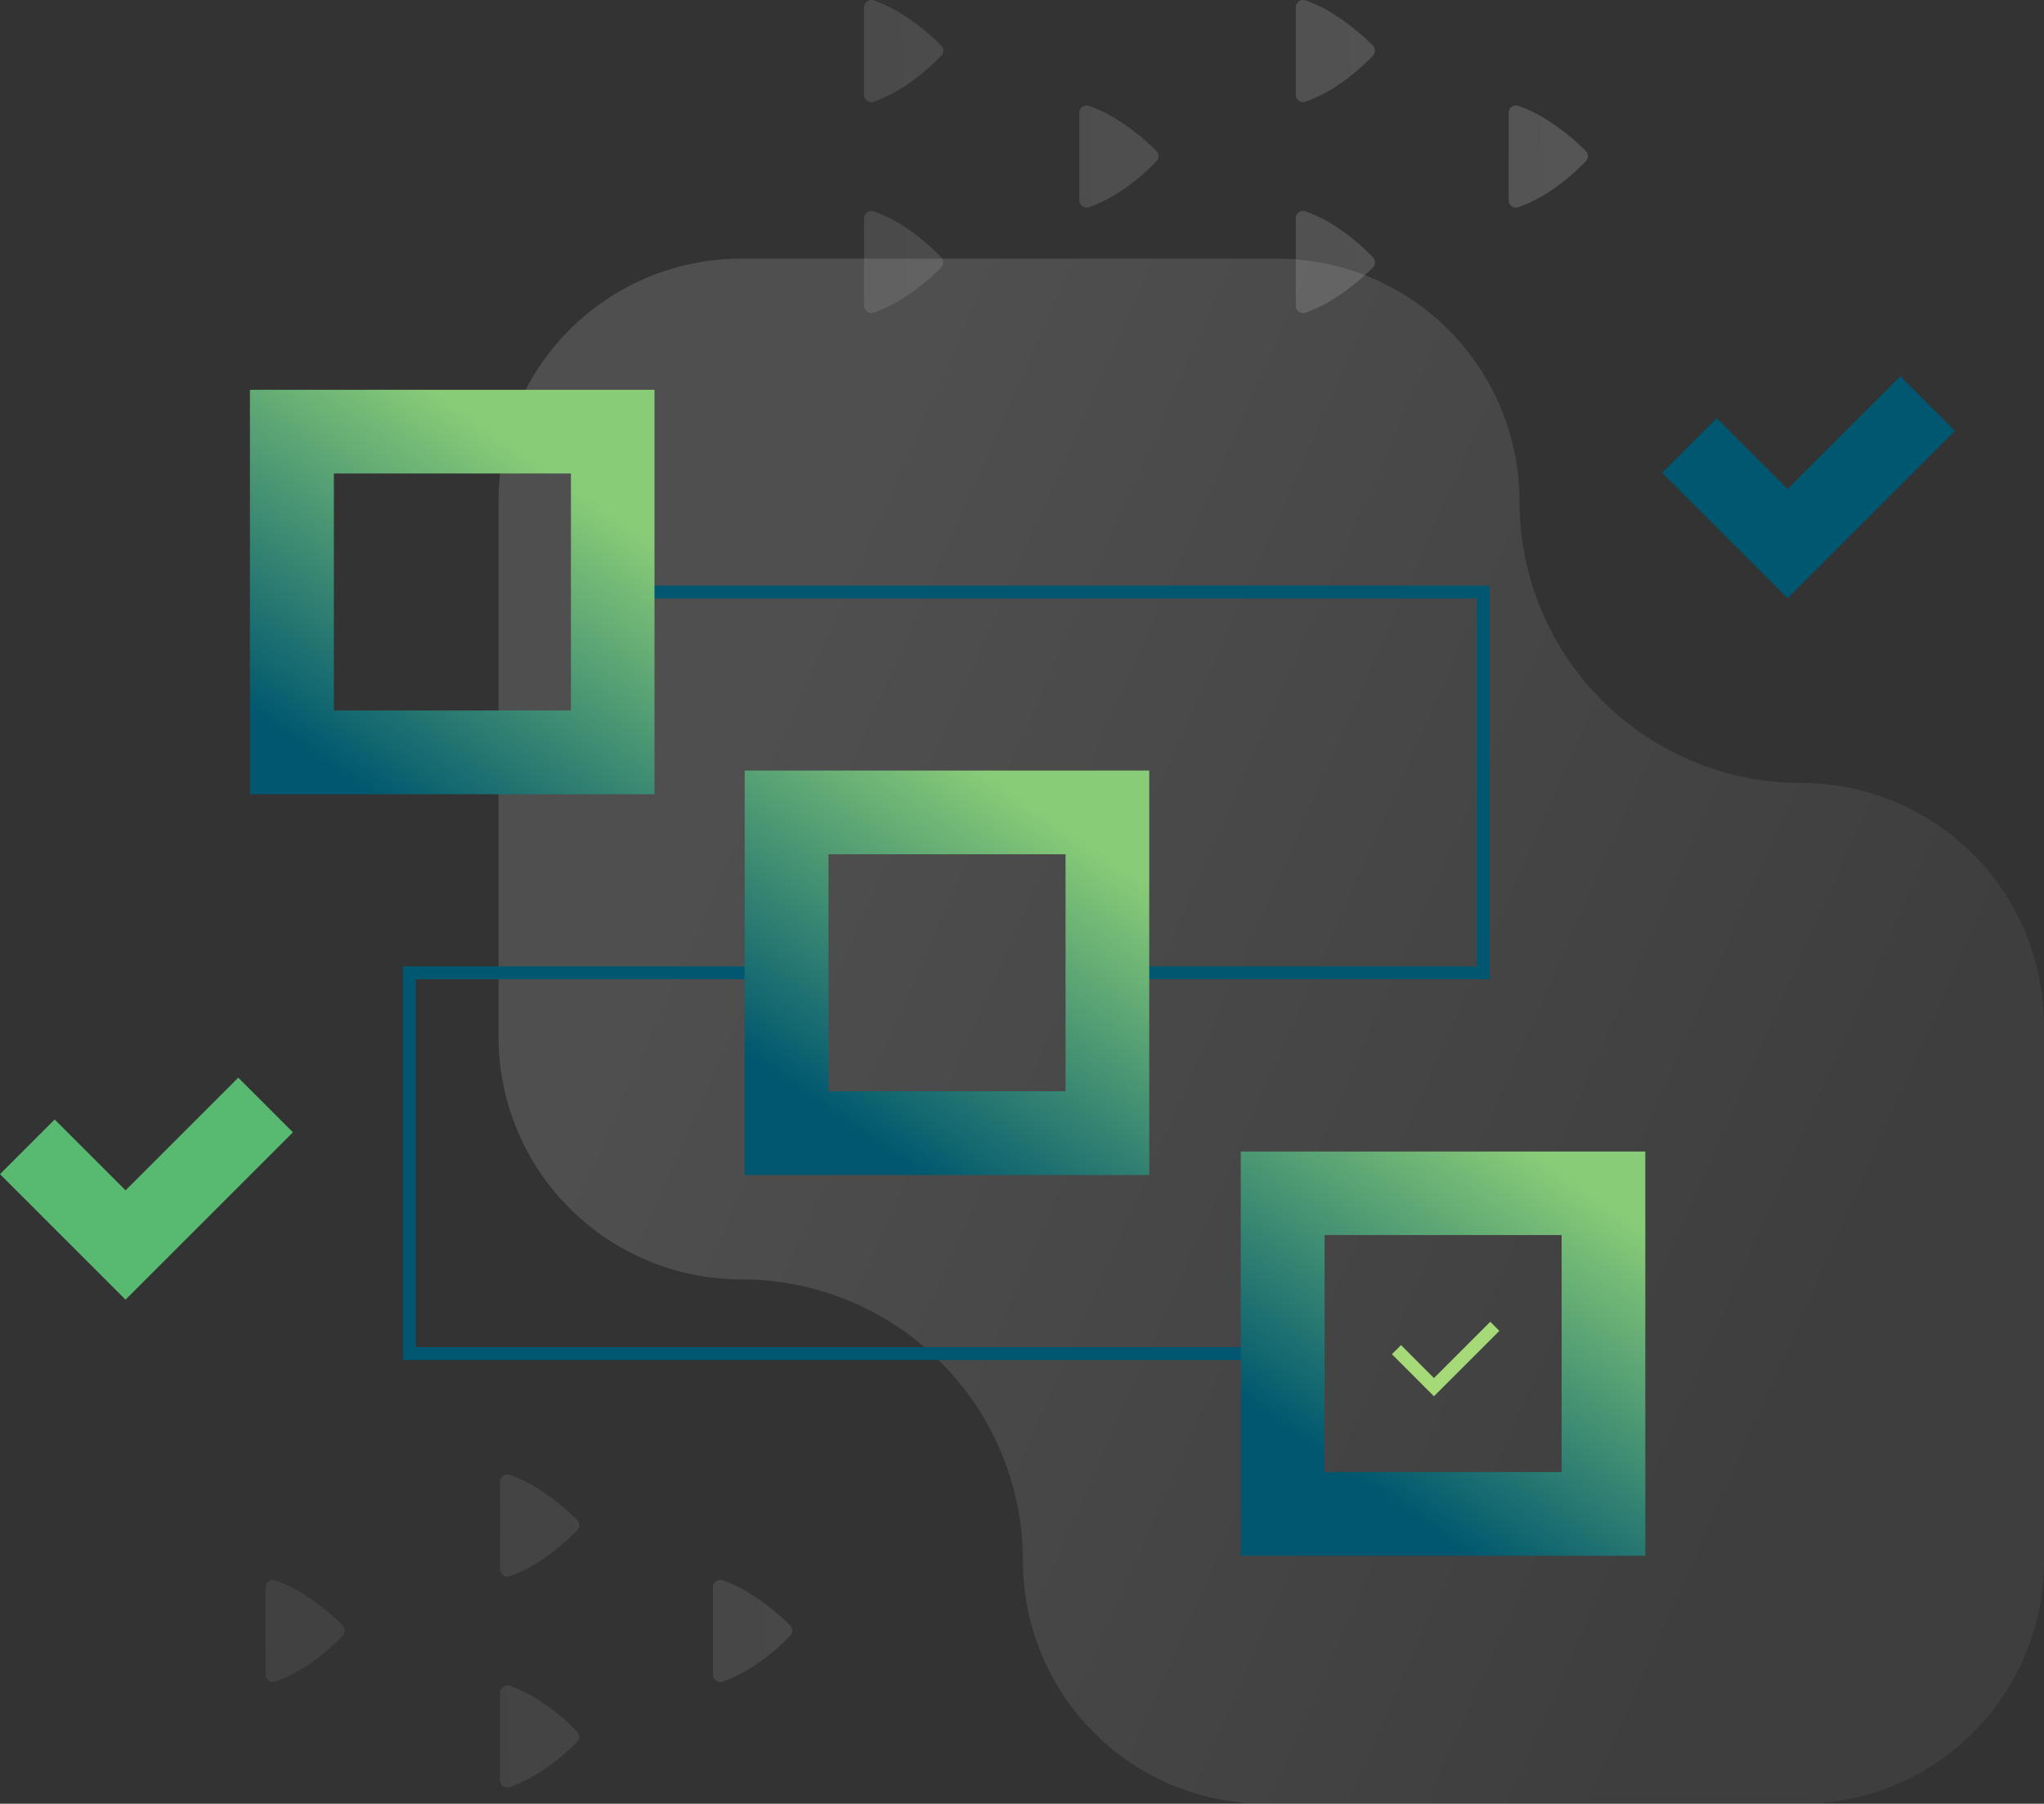 <svg xmlns="http://www.w3.org/2000/svg" xmlns:xlink="http://www.w3.org/1999/xlink" viewBox="0 0 793.25 700.18"><rect x="0" y="0" width="793.25" height="700.18" fill="#333333" stroke="none"/><defs><style>.cls-1{opacity:0.15;fill:url(#linear-gradient);}.cls-2,.cls-3,.cls-4,.cls-5{fill:none;stroke-miterlimit:10;}.cls-2,.cls-5{stroke:#00576f;}.cls-2,.cls-4{stroke-width:30px;}.cls-3{stroke:#a6da78;}.cls-3,.cls-5{stroke-width:5px;}.cls-4{stroke:#58ba71;}.cls-6{fill:url(#linear-gradient-2);}.cls-7{fill:url(#linear-gradient-3);}.cls-8{fill:url(#linear-gradient-4);}.cls-9{opacity:0.19;}.cls-10{fill:url(#linear-gradient-5);}.cls-11{fill:url(#linear-gradient-6);}.cls-12{fill:url(#linear-gradient-7);}.cls-13{fill:url(#linear-gradient-8);}.cls-14{fill:url(#linear-gradient-9);}.cls-15{fill:url(#linear-gradient-10);}.cls-16{fill:url(#linear-gradient-11);}.cls-17{fill:url(#linear-gradient-12);}.cls-18{fill:url(#linear-gradient-13);}.cls-19{fill:url(#linear-gradient-14);}</style><linearGradient id="linear-gradient" x1="714.16" y1="497.82" x2="283.52" y2="307.59" gradientUnits="userSpaceOnUse"><stop offset="0" stop-color="gray"/><stop offset="1" stop-color="#efefef"/></linearGradient><linearGradient id="linear-gradient-2" x1="128.18" y1="298.13" x2="210.24" y2="179.81" gradientUnits="userSpaceOnUse"><stop offset="0" stop-color="#00576f"/><stop offset="1" stop-color="#89cc77"/></linearGradient><linearGradient id="linear-gradient-3" x1="526.22" y1="574.19" x2="608.28" y2="455.87" xlink:href="#linear-gradient-2"/><linearGradient id="linear-gradient-4" x1="327" y1="436.01" x2="409.06" y2="317.7" xlink:href="#linear-gradient-2"/><linearGradient id="linear-gradient-5" x1="124.07" y1="72.83" x2="632.65" y2="59.62" xlink:href="#linear-gradient"/><linearGradient id="linear-gradient-6" x1="123.96" y1="68.5" x2="632.54" y2="55.29" xlink:href="#linear-gradient"/><linearGradient id="linear-gradient-7" x1="122.95" y1="29.76" x2="631.54" y2="16.55" xlink:href="#linear-gradient"/><linearGradient id="linear-gradient-8" x1="125.08" y1="111.61" x2="633.66" y2="98.4" xlink:href="#linear-gradient"/><linearGradient id="linear-gradient-9" x1="122.84" y1="25.41" x2="631.42" y2="12.2" xlink:href="#linear-gradient"/><linearGradient id="linear-gradient-10" x1="124.96" y1="107.26" x2="633.55" y2="94.05" xlink:href="#linear-gradient"/><linearGradient id="linear-gradient-11" x1="138.72" y1="636.77" x2="647.3" y2="623.56" xlink:href="#linear-gradient"/><linearGradient id="linear-gradient-12" x1="138.6" y1="632.27" x2="647.18" y2="619.06" xlink:href="#linear-gradient"/><linearGradient id="linear-gradient-13" x1="137.6" y1="593.7" x2="646.18" y2="580.49" xlink:href="#linear-gradient"/><linearGradient id="linear-gradient-14" x1="139.73" y1="675.55" x2="648.31" y2="662.34" xlink:href="#linear-gradient"/></defs><g id="Layer_2" data-name="Layer 2"><g id="Layer_1-2" data-name="Layer 1"><path class="cls-1" d="M699,303.94h0A109.33,109.33,0,0,1,589.7,194.61h0a94.22,94.22,0,0,0-94.22-94.22H287.69a94.22,94.22,0,0,0-94.22,94.22v207.8a94.22,94.22,0,0,0,94.22,94.22h0A109.33,109.33,0,0,1,397,606h0a94.22,94.22,0,0,0,94.22,94.22H699A94.22,94.22,0,0,0,793.25,606V398.16A94.22,94.22,0,0,0,699,303.94Z"/><polyline class="cls-2" points="655.62 172.91 693.73 211.02 748.09 156.66"/><polyline class="cls-3" points="541.95 523.91 556.5 538.47 580.12 514.85"/><polyline class="cls-4" points="10.61 445.18 48.72 483.29 103.07 428.94"/><polyline class="cls-5" points="237.79 229.82 575.59 229.82 575.59 377.63 429.72 377.63"/><polyline class="cls-5" points="301.1 377.63 158.85 377.63 158.85 525.44 497.8 525.44"/><path class="cls-6" d="M254,308.31h-157v-157H254ZM129.57,275.8h92v-92h-92Z"/><path class="cls-7" d="M638.52,603.92h-157V447h157Zm-124.47-32.5h92v-92h-92Z"/><path class="cls-8" d="M446,456.11H289v-157H446Zm-124.47-32.5h92v-92h-92Z"/><g class="cls-9"><path class="cls-10" d="M585.49,77.72a2.86,2.86,0,0,0,3.82,2.69,55.11,55.11,0,0,0,11.48-5.69,83.09,83.09,0,0,0,14.65-12.14,2.85,2.85,0,0,0,0-3.94,87.81,87.81,0,0,0-14.64-11.83,55.63,55.63,0,0,0-11.48-5.69,2.86,2.86,0,0,0-3.82,2.69Z"/><path class="cls-11" d="M418.87,77.72a2.86,2.86,0,0,0,3.82,2.69,54.87,54.87,0,0,0,11.48-5.69,82.36,82.36,0,0,0,14.65-12.14,2.85,2.85,0,0,0,0-3.94,88.36,88.36,0,0,0-14.65-11.83,55.38,55.38,0,0,0-11.48-5.69,2.86,2.86,0,0,0-3.82,2.69Z"/><path class="cls-12" d="M502.86,36.76a2.86,2.86,0,0,0,3.82,2.7,55.38,55.38,0,0,0,11.48-5.69,83.09,83.09,0,0,0,14.65-12.14,2.86,2.86,0,0,0,0-3.94A88.36,88.36,0,0,0,518.16,5.86,54.87,54.87,0,0,0,506.68.17a2.86,2.86,0,0,0-3.82,2.69Z"/><path class="cls-13" d="M502.86,84.77a2.87,2.87,0,0,1,3.82-2.7,55.38,55.38,0,0,1,11.48,5.69A83.09,83.09,0,0,1,532.81,99.9a2.86,2.86,0,0,1,0,3.94,87.85,87.85,0,0,1-14.65,11.83,55,55,0,0,1-11.48,5.7,2.87,2.87,0,0,1-3.82-2.7Z"/><path class="cls-14" d="M335.33,36.76a2.86,2.86,0,0,0,3.81,2.7,55.38,55.38,0,0,0,11.48-5.69,82.83,82.83,0,0,0,14.66-12.14,2.85,2.85,0,0,0,0-3.94A87.53,87.53,0,0,0,350.62,5.86,54.87,54.87,0,0,0,339.14.17a2.85,2.85,0,0,0-3.81,2.69Z"/><path class="cls-15" d="M335.33,84.77a2.86,2.86,0,0,1,3.81-2.7,55.38,55.38,0,0,1,11.48,5.69A82.83,82.83,0,0,1,365.28,99.9a2.85,2.85,0,0,1,0,3.94,87,87,0,0,1-14.65,11.83,55,55,0,0,1-11.48,5.7,2.86,2.86,0,0,1-3.81-2.7Z"/><path class="cls-16" d="M276.69,650.07a2.86,2.86,0,0,0,3.82,2.69A55.38,55.38,0,0,0,292,647.07a83.09,83.09,0,0,0,14.65-12.14,2.85,2.85,0,0,0,0-3.94A87.81,87.81,0,0,0,292,619.16a54.87,54.87,0,0,0-11.48-5.69,2.86,2.86,0,0,0-3.82,2.69Z"/><path class="cls-17" d="M103.07,650.07a2.86,2.86,0,0,0,3.82,2.69,55.38,55.38,0,0,0,11.48-5.69A82.83,82.83,0,0,0,133,634.93a2.86,2.86,0,0,0,0-3.94,88.36,88.36,0,0,0-14.65-11.83,54.87,54.87,0,0,0-11.48-5.69,2.86,2.86,0,0,0-3.82,2.69Z"/><path class="cls-18" d="M194.06,609.11a2.87,2.87,0,0,0,3.82,2.7,55.38,55.38,0,0,0,11.48-5.69A82.72,82.72,0,0,0,224,594a2.86,2.86,0,0,0,0-3.94,87.85,87.85,0,0,0-14.65-11.83,55,55,0,0,0-11.48-5.7,2.87,2.87,0,0,0-3.82,2.7Z"/><path class="cls-19" d="M194.06,657.12a2.86,2.86,0,0,1,3.82-2.7,55.38,55.38,0,0,1,11.48,5.69A82.72,82.72,0,0,1,224,672.25a2.86,2.86,0,0,1,0,3.94A88.36,88.36,0,0,1,209.36,688a55.52,55.52,0,0,1-11.48,5.7,2.87,2.87,0,0,1-3.82-2.7Z"/></g></g></g></svg>